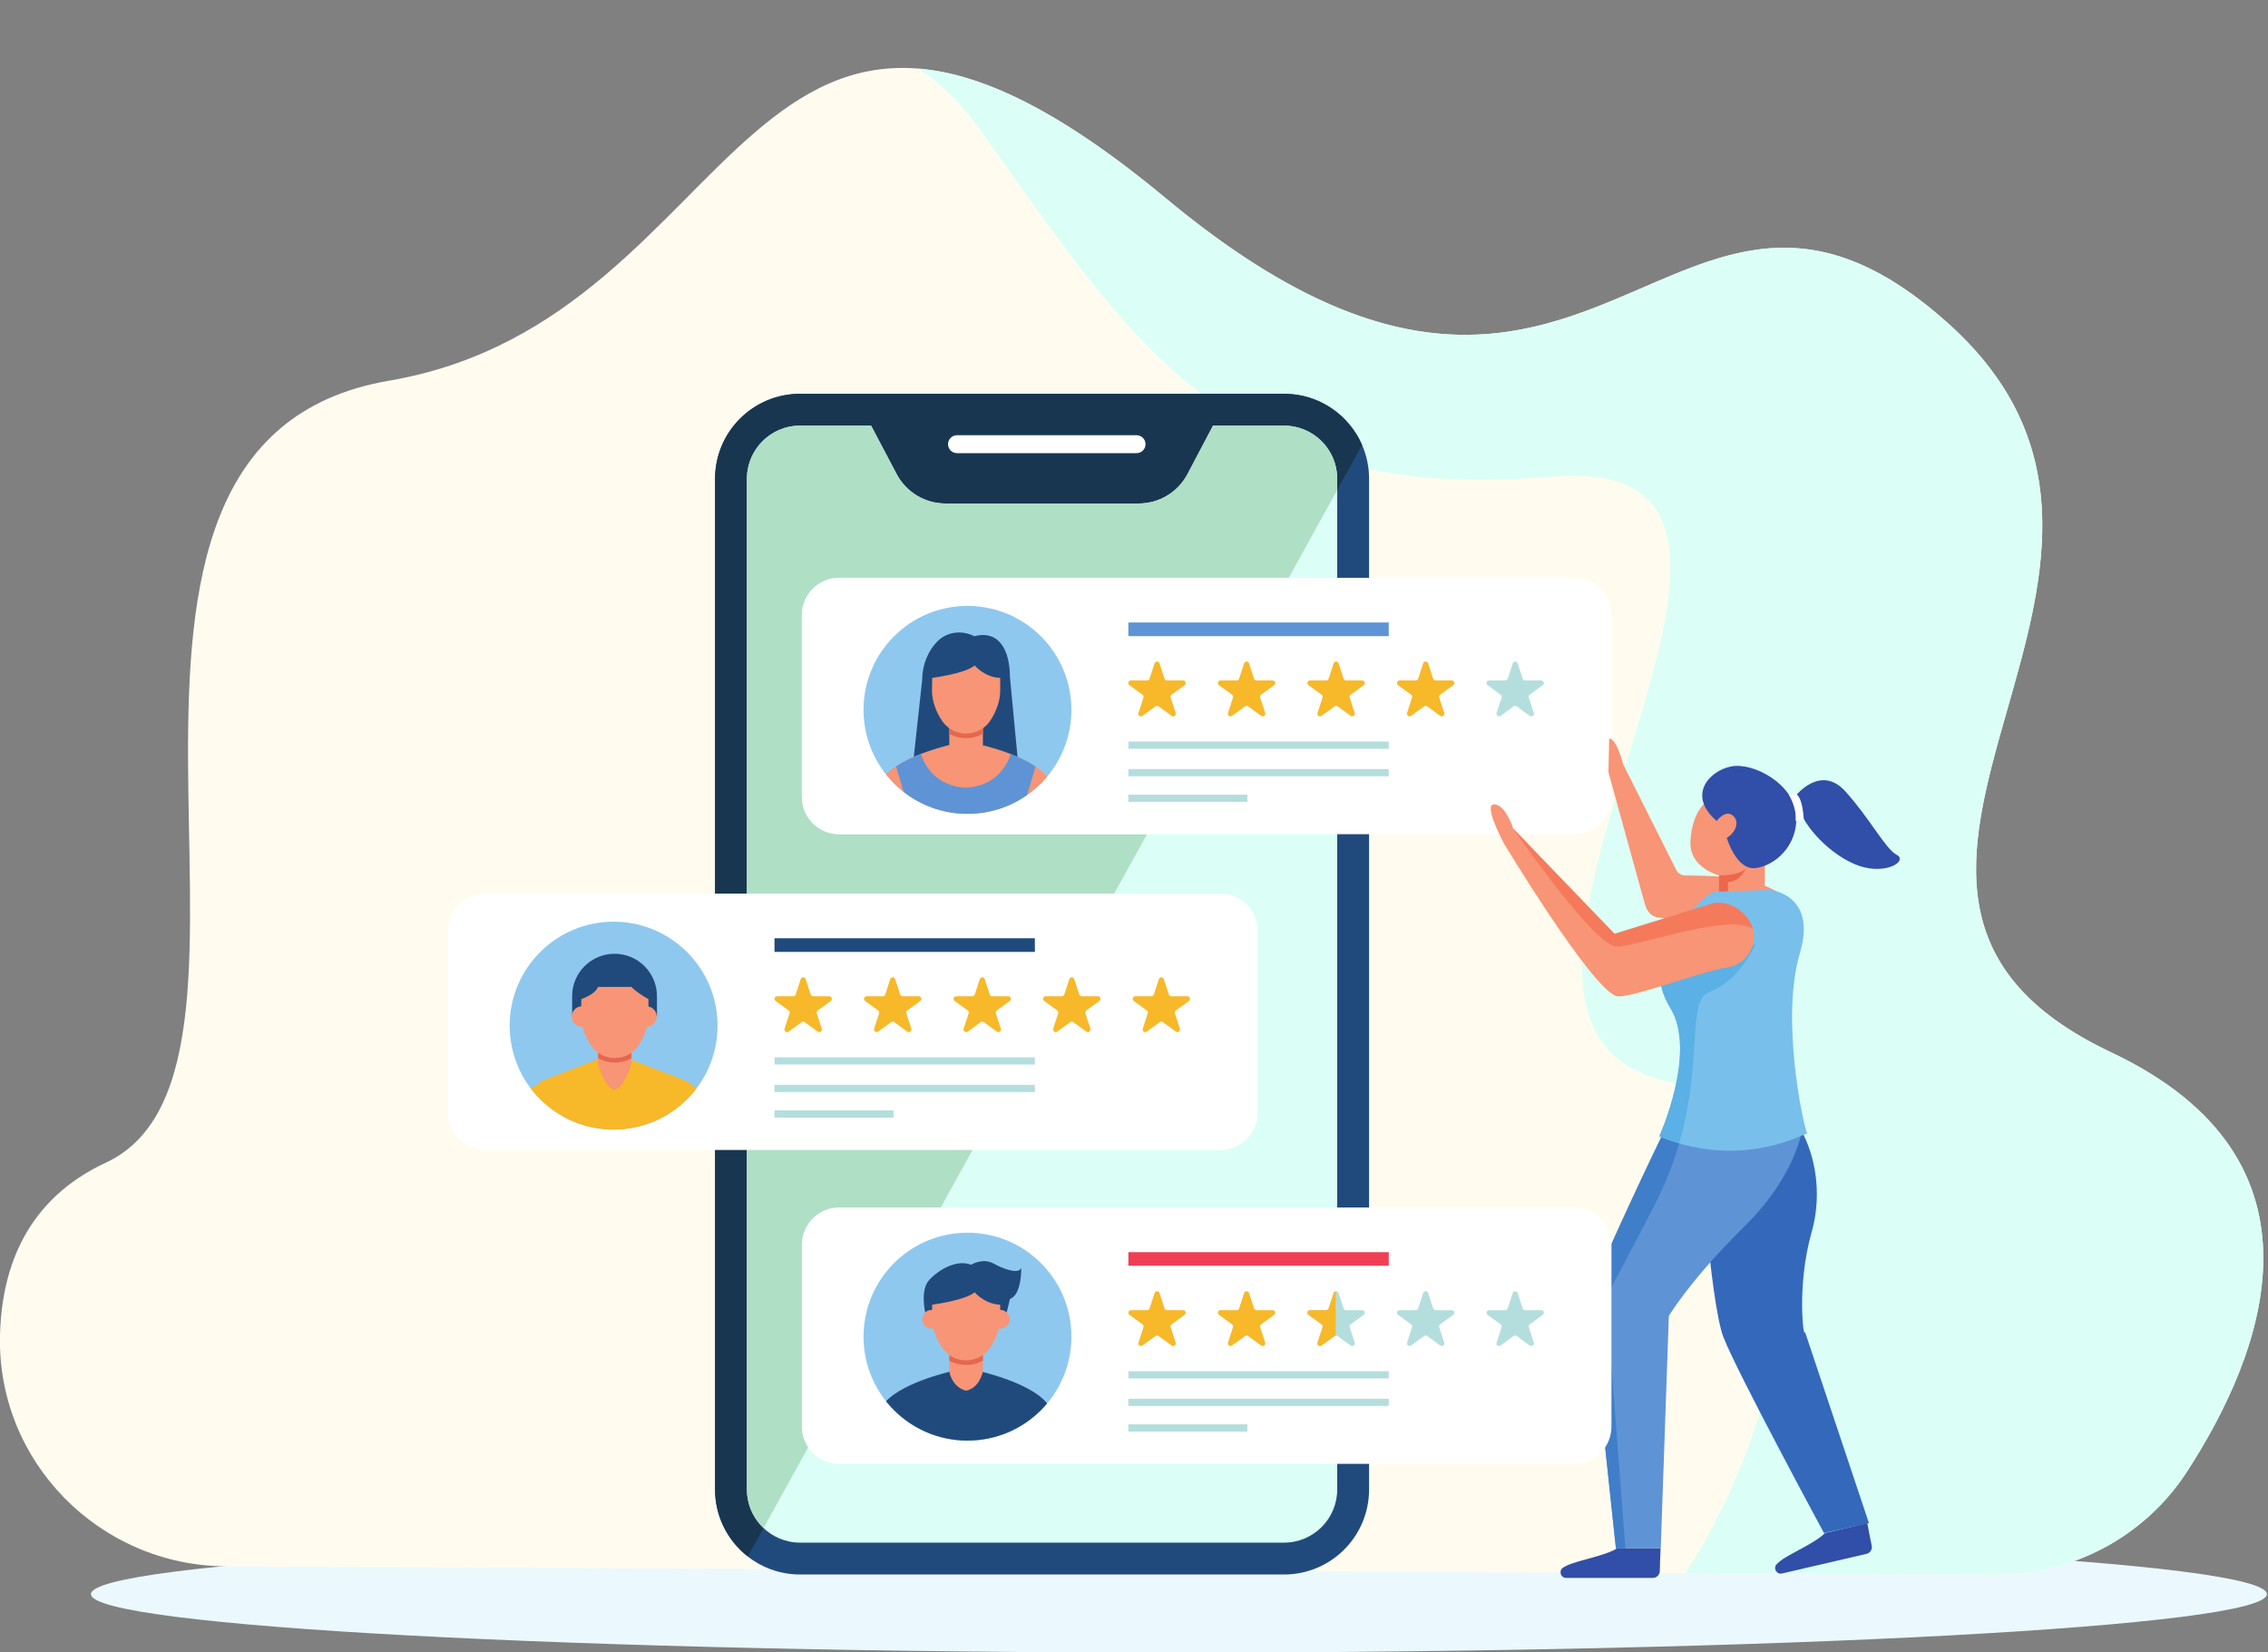 <?xml version="1.0" encoding="UTF-8" standalone="no"?>
<svg
   viewBox="0 0 300 218.57"
   height="218.57"
   width="300"
   xml:space="preserve"
   id="svg2"
   version="1.1"
   sodipodi:docname="2456037.svg"
   inkscape:version="1.3 (0e150ed, 2023-07-21)"
   xmlns:inkscape="http://www.inkscape.org/namespaces/inkscape"
   xmlns:sodipodi="http://sodipodi.sourceforge.net/DTD/sodipodi-0.dtd"
   xmlns="http://www.w3.org/2000/svg"
   xmlns:svg="http://www.w3.org/2000/svg"
   xmlns:rdf="http://www.w3.org/1999/02/22-rdf-syntax-ns#"
   xmlns:cc="http://creativecommons.org/ns#"
   xmlns:dc="http://purl.org/dc/elements/1.1/"><rect x="0" y="0" width="300" height="218.57" fill="#808080" stroke="none"/><sodipodi:namedview
     id="namedview1"
     pagecolor="#ffffff"
     bordercolor="#000000"
     borderopacity="0.25"
     inkscape:showpageshadow="2"
     inkscape:pageopacity="0.0"
     inkscape:pagecheckerboard="0"
     inkscape:deskcolor="#d1d1d1"
     inkscape:zoom="2.9117455"
     inkscape:cx="113.67752"
     inkscape:cy="96.505686"
     inkscape:window-width="2056"
     inkscape:window-height="1257"
     inkscape:window-x="0"
     inkscape:window-y="44"
     inkscape:window-maximized="1"
     inkscape:current-layer="g12" /><defs
     id="defs6"><clipPath
       id="clipPath78"
       clipPathUnits="userSpaceOnUse"><path
         id="path76"
         d="m 2378.58,2803.43 c 0,112.51 -91.21,203.71 -203.71,203.71 -112.51,0 -203.71,-91.2 -203.71,-203.71 0,-112.51 91.2,-203.71 203.71,-203.71 112.5,0 203.71,91.2 203.71,203.71" /></clipPath><clipPath
       id="clipPath180"
       clipPathUnits="userSpaceOnUse"><path
         id="path178"
         d="m 1685.13,2184.62 c 0,112.51 -91.21,203.71 -203.71,203.71 -112.51,0 -203.71,-91.2 -203.71,-203.71 0,-112.5 91.2,-203.7 203.71,-203.7 112.5,0 203.71,91.2 203.71,203.7" /></clipPath><clipPath
       id="clipPath226"
       clipPathUnits="userSpaceOnUse"><path
         id="path224"
         d="m 2378.58,1575.14 c 0,112.51 -91.21,203.71 -203.71,203.71 -112.51,0 -203.71,-91.2 -203.71,-203.71 0,-112.51 91.2,-203.71 203.71,-203.71 112.5,0 203.71,91.2 203.71,203.71" /></clipPath></defs><g
     transform="matrix(0.675,0,0,-0.675,-18.83,283.129)"
     id="g10"><g
       transform="scale(0.1)"
       id="g12"><path
         id="path16"
         style="fill:#ebf9fe;fill-opacity:1;fill-rule:nonzero;stroke:none"
         d="m 4721.17,1070.55 c 0,63.29 -954.52,114.59 -2131.98,114.59 -1177.46,0 -2131.979,-51.3 -2131.979,-114.59 0,-63.28 954.519,-114.581 2131.979,-114.581 1177.46,0 2131.98,51.301 2131.98,114.581" /><path
         id="path18"
         style="fill:#fffcef;fill-opacity:1;fill-rule:nonzero;stroke:none"
         d="m 722.34,1125.01 c -248.477,1.16 -449.977,205.44 -443.344,453.83 3.598,135.03 54.094,265.97 207.524,337.33 404.207,188.01 -159.805,1410.05 554.61,1532.25 714.43,122.21 686.22,1052.83 1522.84,357.21 446.55,-371.28 697.6,-276.6 917.53,-181.92 192.13,82.72 360.51,165.43 614.72,-62.49 545.22,-488.81 -357.21,-1109.23 319.61,-1428.84 446.3,-210.75 299.93,-589.08 148.45,-822.35 -82.2,-126.58 -223.74,-201.97 -374.67,-201.26 l -3467.27,16.24" /><path
         id="path20"
         style="fill:#e5f7fc;fill-opacity:1;fill-rule:nonzero;stroke:none"
         d="m 4344.42,1135.61 h -0.01 c 88.31,32.08 165.5,91.7 218.52,172.35 -53.02,-80.65 -130.21,-140.27 -218.51,-172.35 M 3150.06,3538.35 c -0.66,0 -1.29,0 -1.95,0.01 0.66,-0.01 1.29,-0.01 1.95,-0.01 v 0 m 2.91,0.01 c 122.6,0.64 225.26,41.05 321.63,82.39 -96.38,-41.35 -199.01,-81.76 -321.63,-82.39 m 942.87,23.2 c -0.59,0.53 -1.19,1.07 -1.78,1.59 0.59,-0.52 1.19,-1.06 1.78,-1.59 m -1.79,1.61 c -0.11,0.09 -0.24,0.21 -0.35,0.3 0.11,-0.09 0.24,-0.21 0.35,-0.3 m -613.5,60.13 c 0.32,0.14 0.63,0.28 0.95,0.41 -0.32,-0.13 -0.63,-0.27 -0.95,-0.41 m 1.85,0.8 c 0.2,0.09 0.42,0.18 0.62,0.27 -0.2,-0.09 -0.42,-0.18 -0.62,-0.27 m 2.46,1.06 c 97.88,42.19 189.71,83.91 290.11,83.91 -100.39,-0.01 -192.24,-41.72 -290.11,-83.91 m 290.2,83.91 c -0.01,0 -0.04,0 -0.05,0 v 0 c 0.01,0 0.04,0 0.05,0 m -1207.48,93.57 c -0.08,0.06 -0.17,0.14 -0.25,0.21 0.08,-0.07 0.17,-0.15 0.25,-0.21 m -2.6,2.15 c -0.33,0.28 -0.68,0.57 -1.01,0.84 0.33,-0.27 0.68,-0.56 1.01,-0.84 m -1.01,0.84 c -0.2,0.17 -0.43,0.36 -0.63,0.53 0.21,-0.18 0.42,-0.35 0.63,-0.53 m -0.74,0.62 c -23.73,19.72 -46.84,38.18 -69.22,55.33 22.4,-17.16 45.46,-35.59 69.22,-55.33 m -69.27,55.38 c -0.15,0.11 -0.38,0.29 -0.52,0.4 0.17,-0.14 0.34,-0.27 0.52,-0.4 m -0.64,0.48 c -0.14,0.11 -0.32,0.25 -0.47,0.36 0.17,-0.13 0.3,-0.23 0.47,-0.36 m -0.62,0.48 c -0.1,0.07 -0.28,0.21 -0.37,0.28 0.11,-0.09 0.25,-0.19 0.37,-0.28 m -0.63,0.48 c -0.1,0.08 -0.14,0.11 -0.24,0.18 0.07,-0.05 0.17,-0.12 0.24,-0.18" /><path
         id="path22"
         style="fill:#d0f0fb;fill-opacity:1;fill-rule:nonzero;stroke:none"
         d="m 4191.73,1108.76 v 0 0 0 m 0.08,0 c 52.75,0.02 104.34,9.32 152.6,26.85 h 0.01 c -48.27,-17.53 -99.85,-26.84 -152.61,-26.85 m -0.7,0.01 c -0.02,0 -0.04,0 -0.07,0 0.03,0 0.05,0 0.07,0 m -0.3,0 h -0.01 c 0.01,0 0,0 0.01,0 m -0.25,0 c -0.02,0 -0.03,0 -0.05,0 0.01,0 0.04,0 0.05,0 m -0.22,0 c -0.05,0 -0.1,0 -0.15,0 0.05,0 0.1,0 0.15,0 m -0.24,0 c -0.07,0 -0.14,0 -0.22,0 0.08,0 0.15,0 0.22,0 m -0.23,0 c -0.09,0 -0.17,0 -0.26,0 l -607.88,2.84 v 0 l 607.88,-2.84 c 0.09,0 0.17,0 0.26,0" /><path
         id="path24"
         style="fill:#dbfff6;fill-opacity:1;fill-rule:nonzero;stroke:none"
         d="m 4191.73,1108.76 v 0 c -0.2,0 -0.41,0 -0.62,0.01 -0.02,0 -0.04,0 -0.07,0 -0.08,0 -0.15,0 -0.23,0 -0.01,0 0,0 -0.01,0 -0.08,0 -0.16,0 -0.24,0 -0.01,0 -0.04,0 -0.05,0 -0.05,0 -0.12,0 -0.17,0 -0.05,0 -0.1,0 -0.15,0 -0.03,0 -0.06,0 -0.09,0 -0.07,0 -0.14,0 -0.22,0 h -0.01 c -0.09,0 -0.17,0 -0.26,0 l -607.88,2.85 c 179.11,279.04 248.93,634.44 134.36,831.15 25.78,3.53 51.27,9.93 76,19.22 l 28.24,11.26 c -8.64,21.12 -52.12,225.83 -14.19,353.55 26.36,88.72 -21.64,114.13 -46.27,121.22 -57.03,32.81 -149.01,30.2 -178.67,30.86 -7.26,0.16 -13.89,4.22 -17.27,10.65 l -100.84,200.72 c 89.22,290.14 182.14,572.12 -101.43,572.12 -13.36,0 -27.62,-0.63 -42.69,-1.92 -48.33,-4.11 -93.93,-6.1 -137.27,-6.1 -81.42,0 -154.52,7.07 -220.9,20.49 -9.12,82.07 -77.86,146.14 -161.93,147.93 -0.01,0 -0.01,0 -0.02,0 -0.26,0.01 -0.51,0.01 -0.77,0.02 -0.01,0 -0.03,0 -0.04,0 -0.25,0 -0.5,0.01 -0.75,0.01 -0.02,0 -0.04,0 -0.06,0 -0.24,0 -0.49,0.01 -0.73,0.01 -0.03,0 -0.06,0 -0.08,0 -0.12,0 -0.25,0 -0.36,0 h -0.01 c -0.11,0 -0.24,0 -0.35,0 -0.03,0 -0.06,0 -0.09,0 -0.12,0 -0.24,0 -0.36,0 h -162.41 c -162.23,124.1 -283.58,307.7 -435.11,519.84 -35.97,50.36 -75.85,88.67 -118.15,117.31 110.02,-9.25 241.98,-66.56 412.25,-196.71 0.1,-0.07 0.14,-0.1 0.24,-0.18 0.09,-0.07 0.16,-0.12 0.26,-0.2 0.09,-0.07 0.27,-0.21 0.37,-0.28 0.05,-0.04 0.11,-0.08 0.15,-0.12 0.15,-0.11 0.33,-0.25 0.47,-0.36 0.04,-0.02 0.08,-0.06 0.12,-0.08 0.14,-0.11 0.37,-0.29 0.52,-0.4 0.01,-0.01 0.04,-0.04 0.05,-0.05 22.38,-17.15 45.49,-35.61 69.22,-55.33 0.04,-0.03 0.07,-0.06 0.11,-0.09 0.2,-0.17 0.43,-0.36 0.63,-0.53 v 0 0 c 0.33,-0.27 0.68,-0.56 1.01,-0.84 0.79,-0.65 1.56,-1.29 2.35,-1.94 0.08,-0.07 0.17,-0.15 0.25,-0.21 242.47,-200.71 427.13,-263.76 580.53,-264.28 0.66,-0.01 1.29,-0.01 1.95,-0.01 v 0 0 c 0.98,0 1.93,0.01 2.91,0.01 122.62,0.63 225.25,41.04 321.63,82.39 1.98,0.85 3.98,1.71 5.95,2.55 0.32,0.14 0.63,0.28 0.95,0.41 v 0 c 0.31,0.14 0.6,0.26 0.9,0.39 0.2,0.09 0.42,0.18 0.62,0.27 0.61,0.26 1.23,0.53 1.84,0.79 97.87,42.19 189.72,83.9 290.11,83.91 0.02,0 0.03,0 0.04,0 0.01,0 0.04,0 0.05,0 94.58,-0.01 196.74,-37.05 318.64,-145.6 0.11,-0.09 0.24,-0.21 0.35,-0.3 0.01,-0.02 -0.01,0 0.01,-0.02 0.59,-0.52 1.19,-1.06 1.78,-1.59 0.13,-0.11 0.26,-0.23 0.38,-0.34 140.56,-126.02 184.91,-260.79 184.9,-396.9 -0.02,-232.77 -129.76,-469.46 -129.76,-672.99 0,-139.07 60.57,-262.66 264.47,-358.95 223.59,-105.58 298.42,-253.22 298.39,-403.61 -0.03,-149.8 -74.35,-302.33 -149.94,-418.74 v 0 c -0.45,-0.69 -0.91,-1.38 -1.35,-2.07 -53.02,-80.65 -130.21,-140.27 -218.52,-172.35 -48.26,-17.53 -99.85,-26.83 -152.6,-26.85 -0.03,0 -0.05,0 -0.08,0 m -628.44,961.11 c -9.07,3.21 -18.47,6.07 -28.18,8.57 -120.14,30.84 -158.32,118.27 -155.84,232.55 27.79,-36.42 52.51,-63.74 67.02,-68.43 1.37,-0.45 3.2,-0.66 5.41,-0.66 14.64,0 46.61,9.12 82.58,20.16 3.19,-14.22 9.06,-28.54 17.87,-42.81 25.16,-40.8 21.75,-99.15 11.14,-149.38 m -120.32,294.6 c 0,0 -22.17,22.93 -51.95,53.77 12.05,67.17 32.04,139.41 53.88,212.26 l 56.6,-204.8 c 4.1,-15.95 12.42,-29.61 33.72,-30.1 2.19,-0.06 4.47,-0.14 6.83,-0.25 l -99.08,-30.88" /><path
         id="path38"
         style="fill:#214a7c;fill-opacity:1;fill-rule:nonzero;stroke:none"
         d="m 2795.25,3422.81 h -948.44 c -92,0 -166.58,-74.57 -166.58,-166.57 v -1980.6 c 0,-92.01 74.58,-166.59 166.58,-166.59 h 948.44 c 92.01,0 166.58,74.58 166.58,166.59 v 1980.6 c 0,92 -74.57,166.57 -166.58,166.57" /><path
         id="path40"
         style="fill:#193651;fill-opacity:1;fill-rule:nonzero;stroke:none"
         d="m 2795.25,3422.81 h -948.44 c -92,0 -166.58,-74.57 -166.58,-166.57 v -1980.6 c 0,-53.4 25.22,-100.81 64.29,-131.28 l 1203.61,2177.97 c -25.58,59.1 -84.37,100.48 -152.88,100.48" /><path
         id="path42"
         style="fill:#ffffff;fill-opacity:1;fill-rule:nonzero;stroke:none"
         d="m 2506.21,3341.66 h -351.86 c -9.67,0 -17.59,-7.91 -17.59,-17.59 0,-9.68 7.92,-17.6 17.59,-17.6 h 351.86 c 9.68,0 17.59,7.92 17.59,17.6 0,9.68 -7.91,17.59 -17.59,17.59" /><path
         id="path44"
         style="fill:#dbfff6;fill-opacity:1;fill-rule:nonzero;stroke:none"
         d="m 2795.25,3360.4 h -139.17 l -50.06,-94.9 c -18.72,-35.47 -55.54,-57.67 -95.65,-57.67 h -378.68 c -40.11,0 -76.92,22.2 -95.63,57.67 l -50.08,94.9 h -139.17 c -57.44,0 -104.16,-46.72 -104.16,-104.17 V 1275.64 c 0,-57.44 46.72,-104.17 104.16,-104.17 h 948.44 c 57.44,0 104.16,46.73 104.16,104.17 v 1980.59 c 0,57.45 -46.72,104.17 -104.16,104.17" /><path
         id="path46"
         style="fill:#18324e;fill-opacity:1;fill-rule:nonzero;stroke:none"
         d="m 1775.23,1200 c -3.78,3.6 -7.29,7.47 -10.5,11.58 3.21,-4.11 6.73,-7.97 10.51,-11.56 l -0.01,-0.02 m -30.5,54.88 c -0.01,0.03 -0.01,0.06 -0.02,0.09 0.01,-0.03 0.01,-0.06 0.02,-0.09 m -0.05,0.22 c -1.33,6.65 -2.03,13.53 -2.03,20.57 v 1980.55 c 0,9.36 1.24,18.45 3.57,27.09 -2.33,-8.64 -3.57,-17.71 -3.57,-27.08 V 1275.64 c 0,-7.03 0.7,-13.9 2.03,-20.54 m 16.01,2059.68 c 18.77,27.53 50.37,45.65 86.07,45.65 h 139.21 l 4.03,-7.65 -4.02,7.62 h -139.17 c -35.75,0 -67.35,-18.1 -86.12,-45.62 m 1104.46,18.62 c -18.49,16.77 -43.02,27 -69.9,27 h -139.17 l -12.69,-24.06 12.69,24.09 h 139.21 c 26.85,0 51.37,-10.24 69.86,-27.03" /><path
         id="path48"
         style="fill:#afdfc4;fill-opacity:1;fill-rule:nonzero;stroke:none"
         d="m 1775.24,1200.02 c -3.78,3.59 -7.3,7.45 -10.51,11.56 -9.76,12.5 -16.74,27.23 -20,43.3 -0.01,0.03 -0.01,0.06 -0.02,0.09 -0.01,0.04 -0.02,0.08 -0.03,0.13 -1.33,6.64 -2.03,13.51 -2.03,20.54 v 1980.59 c 0,9.37 1.24,18.44 3.57,27.08 3.06,11.37 8.01,21.98 14.47,31.47 18.77,27.52 50.37,45.62 86.12,45.62 h 139.17 l 4.02,-7.62 46.01,-87.31 c 18.79,-35.48 55.52,-57.65 95.73,-57.65 h 378.67 c 40.11,0 76.84,22.17 95.63,57.65 l 37.35,70.87 12.69,24.06 h 139.17 c 26.88,0 51.41,-10.23 69.9,-27 21.02,-19.08 34.25,-46.62 34.25,-77.18 v -21.99 l -95.08,-172.06 h -881.07 c -40.27,0 -72.92,-32.64 -72.92,-72.91 v -356.54 c 0,-40.27 32.65,-72.92 72.92,-72.92 h 603.44 L 1775.23,1200" /><path
         id="path50"
         style="fill:#ffffff;fill-opacity:1;fill-rule:nonzero;stroke:none"
         d="M 3363.92,3062.17 H 1923.25 c -40.27,0 -72.92,-32.64 -72.92,-72.91 v -356.54 c 0,-40.27 32.65,-72.92 72.92,-72.92 h 1440.67 c 40.27,0 72.92,32.65 72.92,72.92 v 356.54 c 0,40.27 -32.65,72.91 -72.92,72.91" /><path
         id="path52"
         style="fill:#f7b829;fill-opacity:1;fill-rule:nonzero;stroke:none"
         d="m 2551.19,2894.59 9.77,-30.07 c 0.68,-2.1 2.63,-3.52 4.84,-3.52 h 31.63 c 4.93,0 6.98,-6.32 2.99,-9.22 l -25.58,-18.59 c -1.78,-1.3 -2.54,-3.6 -1.85,-5.69 l 9.77,-30.08 c 1.53,-4.7 -3.84,-8.6 -7.84,-5.7 l -25.58,18.59 c -1.79,1.3 -4.2,1.3 -5.99,0 l -25.59,-18.59 c -3.99,-2.9 -9.37,1 -7.84,5.7 l 9.78,30.08 c 0.68,2.09 -0.07,4.39 -1.86,5.69 l -25.58,18.59 c -3.99,2.9 -1.94,9.22 2.99,9.22 h 31.63 c 2.2,0 4.16,1.42 4.84,3.52 l 9.77,30.07 c 1.53,4.7 8.17,4.7 9.7,0" /><path
         id="path54"
         style="fill:#f7b829;fill-opacity:1;fill-rule:nonzero;stroke:none"
         d="m 2726.65,2894.59 9.78,-30.07 c 0.67,-2.1 2.63,-3.52 4.84,-3.52 h 31.62 c 4.94,0 6.99,-6.32 3,-9.22 l -25.59,-18.59 c -1.78,-1.3 -2.54,-3.6 -1.85,-5.69 l 9.77,-30.08 c 1.53,-4.7 -3.84,-8.6 -7.84,-5.7 l -25.59,18.59 c -1.78,1.3 -4.19,1.3 -5.98,0 l -25.59,-18.59 c -3.99,-2.9 -9.36,1 -7.84,5.7 l 9.78,30.08 c 0.68,2.09 -0.07,4.39 -1.86,5.69 l -25.59,18.59 c -3.98,2.9 -1.93,9.22 3,9.22 h 31.62 c 2.22,0 4.17,1.42 4.86,3.52 l 9.76,30.07 c 1.54,4.7 8.18,4.7 9.7,0" /><path
         id="path56"
         style="fill:#f7b829;fill-opacity:1;fill-rule:nonzero;stroke:none"
         d="m 2902.11,2894.59 9.77,-30.07 c 0.69,-2.1 2.64,-3.52 4.85,-3.52 h 31.62 c 4.94,0 6.99,-6.32 3,-9.22 l -25.59,-18.59 c -1.79,-1.3 -2.53,-3.6 -1.84,-5.69 l 9.76,-30.08 c 1.53,-4.7 -3.85,-8.6 -7.84,-5.7 l -25.59,18.59 c -1.77,1.3 -4.2,1.3 -5.98,0 l -25.59,-18.59 c -3.99,-2.9 -9.36,1 -7.84,5.7 l 9.78,30.08 c 0.68,2.09 -0.06,4.39 -1.85,5.69 l -25.59,18.59 c -3.99,2.9 -1.94,9.22 2.99,9.22 h 31.63 c 2.21,0 4.16,1.42 4.85,3.52 l 9.77,30.07 c 1.53,4.7 8.17,4.7 9.69,0" /><path
         id="path58"
         style="fill:#f7b829;fill-opacity:1;fill-rule:nonzero;stroke:none"
         d="m 3077.57,2894.59 9.77,-30.07 c 0.69,-2.1 2.64,-3.52 4.85,-3.52 h 31.63 c 4.93,0 6.98,-6.32 2.99,-9.22 l -25.59,-18.59 c -1.78,-1.3 -2.53,-3.6 -1.84,-5.69 l 9.77,-30.08 c 1.52,-4.7 -3.85,-8.6 -7.84,-5.7 l -25.59,18.59 c -1.78,1.3 -4.21,1.3 -5.99,0 l -25.58,-18.59 c -3.99,-2.9 -9.37,1 -7.84,5.7 l 9.76,30.08 c 0.69,2.09 -0.05,4.39 -1.84,5.69 l -25.59,18.59 c -3.99,2.9 -1.94,9.22 3,9.22 h 31.62 c 2.21,0 4.16,1.42 4.85,3.52 l 9.77,30.07 c 1.52,4.7 8.16,4.7 9.69,0" /><path
         id="path60"
         style="fill:#b4dedd;fill-opacity:1;fill-rule:nonzero;stroke:none"
         d="m 3253.04,2894.59 9.76,-30.07 c 0.69,-2.1 2.65,-3.52 4.86,-3.52 h 31.62 c 4.93,0 6.98,-6.32 3,-9.22 l -25.59,-18.59 c -1.79,-1.3 -2.54,-3.6 -1.86,-5.69 l 9.78,-30.08 c 1.52,-4.7 -3.85,-8.6 -7.84,-5.7 l -25.59,18.59 c -1.79,1.3 -4.2,1.3 -5.98,0 l -25.59,-18.59 c -3.99,-2.9 -9.37,1 -7.84,5.7 l 9.77,30.08 c 0.69,2.09 -0.07,4.39 -1.85,5.69 l -25.59,18.59 c -3.99,2.9 -1.93,9.22 3,9.22 h 31.62 c 2.21,0 4.17,1.42 4.85,3.52 l 9.77,30.07 c 1.52,4.7 8.16,4.7 9.7,0" /><path
         id="path62"
         style="fill:#b4dedd;fill-opacity:1;fill-rule:nonzero;stroke:none"
         d="m 3000.39,2741.35 h -510.24 v -14.17 h 510.24 v 14.17" /><path
         id="path64"
         style="fill:#5e94d5;fill-opacity:1;fill-rule:nonzero;stroke:none"
         d="m 3000.39,2974.63 h -510.24 v -26.71 h 510.24 v 26.71" /><path
         id="path66"
         style="fill:#b4dedd;fill-opacity:1;fill-rule:nonzero;stroke:none"
         d="m 3000.39,2687.41 h -510.24 v -14.17 h 510.24 v 14.17" /><path
         id="path68"
         style="fill:#b4dedd;fill-opacity:1;fill-rule:nonzero;stroke:none"
         d="m 2723.38,2637.32 h -233.23 v -14.17 h 233.23 v 14.17" /><path
         id="path70"
         style="fill:#8fc8ee;fill-opacity:1;fill-rule:nonzero;stroke:none"
         d="m 2378.58,2803.43 c 0,112.51 -91.21,203.71 -203.71,203.71 -112.51,0 -203.71,-91.2 -203.71,-203.71 0,-112.51 91.2,-203.71 203.71,-203.71 112.5,0 203.71,91.2 203.71,203.71" /><g
         id="g72"><g
           clip-path="url(#clipPath78)"
           id="g74"><path
             id="path80"
             style="fill:#214a7c;fill-opacity:1;fill-rule:nonzero;stroke:none"
             d="m 2275.91,2680.1 -17.88,188.23 c 0,48.21 -18.93,92.54 -69.93,79.4 -23.05,12.07 -51.77,9.27 -70.62,-8.67 -19.95,-19 -31.38,-47.89 -31.38,-77.03 l -19.98,-182.98 209.79,1.05" /><path
             id="path82"
             style="fill:#f79576;fill-opacity:1;fill-rule:nonzero;stroke:none"
             d="m 2205.1,2776.79 v -41.44 c 0,0 -5.79,-32.4 -33.06,-37.87 -28.43,7.46 -32.83,37.87 -32.83,37.87 v 41.44 h 65.89" /><path
             id="path84"
             style="fill:#e5674e;fill-opacity:1;fill-rule:nonzero;stroke:none"
             d="m 2205.1,2782.72 v -26.38 c -9.98,-5.4 -21.3,-8.3 -32.94,-8.3 -11.65,0 -22.97,2.9 -32.95,8.3 v 26.38 h 65.89" /><path
             id="path86"
             style="fill:#f79576;fill-opacity:1;fill-rule:nonzero;stroke:none"
             d="m 2238.98,2866.12 c -30.29,0.85 -50.12,24.3 -50.12,24.3 -18.45,-16.05 -83.11,-24.3 -83.11,-24.3 l -0.44,-25.51 c 0,-19.23 8.12,-42.6 21.11,-60.59 10.57,-14.62 27.69,-23.1 45.73,-23.1 18.06,0 35.17,8.48 45.74,23.1 12.99,17.99 21.11,41.36 21.11,60.59 l -0.02,25.51" /><path
             id="path88"
             style="fill:#f79576;fill-opacity:1;fill-rule:nonzero;stroke:none"
             d="m 2335.09,2666.44 c -25.81,44.39 -135.07,68.91 -135.07,68.91 l -28.73,-11.01 -28.72,11.01 c 0,0 -109.26,-24.52 -135.07,-68.91 l -31.67,-239.25 50.25,0.78 29.42,199.75 c 0,0 18.58,-64.52 17.55,-102.2 -1.03,-37.68 -12.76,-99.96 -12.76,-99.96 h 108.07 5.86 108.08 c 0,0 -11.73,62.28 -12.76,99.96 -1.03,37.68 17.54,102.2 17.54,102.2 l 29.43,-199.75 50.24,-0.78 -31.66,239.25" /><path
             id="path90"
             style="fill:#5e94d5;fill-opacity:1;fill-rule:nonzero;stroke:none"
             d="m 2259.82,2716.76 c -8.71,-24.89 -31.23,-62.97 -88.18,-65.94 -57.14,2.98 -79.62,41.29 -88.28,66.18 -16.69,-6.45 -34.11,-14.59 -48.61,-24.24 l 19.63,-65.04 0.87,-1.7 0.25,1.7 c 0,0 0.82,-2.85 2.06,-7.54 l 0.6,-2.26 c 5.09,-19.46 15.68,-63.68 14.89,-92.4 -1.03,-37.68 -12.76,-99.96 -12.76,-99.96 h 108.07 5.86 108.08 c 0,0 -11.73,62.28 -12.76,99.96 -1.03,37.68 17.54,102.2 17.54,102.2 l 0.42,-2.75 c 0.44,0.97 0.89,1.95 1.4,2.75 l 19.51,64.66 c -14.44,9.7 -31.85,17.87 -48.59,24.38" /></g></g><path
         id="path92"
         style="fill:#f79576;fill-opacity:1;fill-rule:nonzero;stroke:none"
         d="m 3581.2,2478.88 c -7.26,0.16 -13.89,4.22 -17.27,10.65 l -104.38,207.77 c 0,0 -12.49,49.96 -27.18,49.96 l -1.47,-66.12 70.6,-255.44 c 4.1,-15.95 12.42,-29.61 33.72,-30.1 43.38,-1.01 122.73,-14.92 174.43,-28.48 52.91,-13.89 97.4,0.32 97.4,0.32 3.3,116.82 -181.37,110.45 -225.85,111.44" /><path
         id="path94"
         style="fill:#f79576;fill-opacity:1;fill-rule:nonzero;stroke:none"
         d="m 3737.39,2505 v -59.07 h -89.68 v 33.27 c 0,0 -58.96,13.92 -56.1,67.16 2.87,53.23 27.85,79.03 41.36,83.12 13.51,4.1 78.62,-22.11 79.85,-25.38 1.23,-3.28 8.2,-59.79 8.2,-59.79 l 16.37,-39.31" /><path
         id="path96"
         style="fill:#314ea8;fill-opacity:1;fill-rule:nonzero;stroke:none"
         d="m 3643.21,2585.67 c 0,0 15.89,22.42 30.71,11.32 14.81,-11.11 7.4,-33.33 -11.11,-44.44 0,0 18.51,-62.94 55.54,-59.23 37.02,3.7 84.56,42.8 80.47,103.81 -4.09,61.02 -83.77,103.97 -127.36,95.42 -43.81,-8.6 -86.81,-57.33 -28.25,-106.88" /><path
         id="path98"
         style="fill:#314ea8;fill-opacity:1;fill-rule:nonzero;stroke:none"
         d="m 3798.41,2635.62 c 0,0 48.32,61.43 96.64,8.2 48.32,-53.24 78.62,-113.02 100.73,-124.49 22.12,-11.46 -18.84,-39.31 -72.07,-22.11 -53.23,17.2 -122.03,82.72 -125.3,138.4" /><path
         id="path100"
         style="fill:#ed674b;fill-opacity:1;fill-rule:nonzero;stroke:none"
         d="m 3647.71,2445.93 v 33.27 c 0,0 36.67,-1.44 52.25,12.76 0,0 -10.94,-25.37 -34.9,-26.07 v -19.96 h -17.35" /><path
         id="path102"
         style="fill:#3468bb;fill-opacity:1;fill-rule:nonzero;stroke:none"
         d="m 3608.33,1973.41 c 0,0 21.12,-330.34 48.01,-399.48 26.89,-69.14 196.97,-383.68 196.97,-383.68 l 88.11,19.4 -125.67,375.8 c -0.96,-23.05 -17.64,85.29 13.45,194.94 18.24,64.34 11.21,134.54 -16.07,190.65 l -220.17,2.37" /><path
         id="path104"
         style="fill:#5e94d5;fill-opacity:1;fill-rule:nonzero;stroke:none"
         d="m 3811.43,1987.33 c 0,0 -8.25,-91.77 -113.79,-195.89 -106.6,-105.16 -148.37,-175.75 -148.37,-175.75 l -15.85,-455.17 h -87.86 c 0,0 -51.86,479.67 -50.42,496.95 1.44,17.29 146.93,329.86 164.22,357.23 17.28,27.37 252.07,-27.37 252.07,-27.37" /><path
         id="path106"
         style="fill:#78bfeb;fill-opacity:1;fill-rule:nonzero;stroke:none"
         d="m 3746.61,2450.67 c 0,0 94.24,-7.04 59.53,-123.87 -37.93,-127.72 5.55,-332.43 14.19,-353.55 l -28.24,-11.26 c -84.67,-31.8 -178.34,-29.78 -261.54,5.66 h -0.01 c 0,0 74.91,165.17 21.61,251.6 -34.28,55.58 -24.17,111.68 15.84,161.33 25.94,32.16 58.62,65.68 71.54,66.28 l 107.08,3.81" /><path
         id="path108"
         style="fill:#407ec9;fill-opacity:1;fill-rule:nonzero;stroke:none"
         d="m 3445.58,1160.49 h 18.57 l -37.61,493.48 c 6.21,10.3 27.72,49.71 92.92,175.24 22.72,43.69 38.62,85.44 49.97,124.59 -11.82,3.41 -23.51,7.48 -35.01,12.23 -46.56,-95.68 -138.14,-294.89 -139.28,-308.58 -1.47,-17.24 50.44,-496.96 50.44,-496.96" /><path
         id="path110"
         style="fill:#5bb0e5;fill-opacity:1;fill-rule:nonzero;stroke:none"
         d="m 3628.05,2250.32 c -44.01,-16.3 -11.31,-133.24 -58.65,-296.49 -13.14,3.86 -26.13,8.4 -38.85,13.82 h -0.01 c 0,0 74.91,165.17 21.61,251.6 -16.9,27.39 -22.96,54.9 -20.03,81.71 l 186.81,42.46 c 0,0 -31.03,-70.93 -90.88,-93.1" /><path
         id="path112"
         style="fill:#f79576;fill-opacity:1;fill-rule:nonzero;stroke:none"
         d="m 3225.37,2542.9 c 0,0 171.01,-284.19 220.92,-300.34 22.19,-7.18 160.47,46.83 218.83,56.42 31.52,5.19 53.69,33.84 50.77,65.66 -3.34,36.47 -45.18,67.49 -80.96,59.65 l -191.96,-59.82 c 0,0 -162.55,168.09 -198.75,206.51 0,0 -15,47.29 -37.32,47.29 -19.95,0 10.35,-59.11 18.47,-75.37" /><path
         id="path114"
         style="fill:#314ea8;fill-opacity:1;fill-rule:nonzero;stroke:none"
         d="m 3361.76,1131.41 c 24.24,7.89 69.59,17.5 86.01,29.05 h 85.34 c -0.85,-17.1 -1.3,-33.72 -1.54,-44.77 -0.15,-7.42 -6.21,-13.33 -13.63,-13.33 h -169.89 c -11.12,0 -15.17,14.54 -5.7,20.37 4.94,3.04 11.26,6.03 19.41,8.68" /><path
         id="path116"
         style="fill:#314ea8;fill-opacity:1;fill-rule:nonzero;stroke:none"
         d="m 3777.87,1142.45 c 21.84,13.17 63.84,32.77 77.23,47.74 l 83.12,19.28 c 3.04,-16.84 6.36,-33.13 8.63,-43.95 1.53,-7.27 -3.04,-14.38 -10.27,-16.06 l -165.5,-38.4 c -10.82,-2.52 -18.05,10.74 -10.15,18.55 4.12,4.07 9.61,8.43 16.94,12.84" /><path
         id="path118"
         style="fill:#aa919b;fill-opacity:1;fill-rule:nonzero;stroke:none"
         d="m 3634.93,2424.29 c 3.12,0.68 6.27,1.07 9.45,1.18 -3.18,-0.11 -6.34,-0.5 -9.45,-1.18" /><path
         id="path120"
         style="fill:#f57a5c;fill-opacity:1;fill-rule:nonzero;stroke:none"
         d="m 3447.22,2339.65 c -0.3,0 -0.6,0 -0.89,0.01 -43.72,1.06 -202.11,231.32 -202.11,231.32 36.2,-38.42 198.75,-206.51 198.75,-206.51 l 191.96,59.82 v 0 c 3.11,0.68 6.27,1.07 9.45,1.18 0.67,0.03 1.36,0.04 2.04,0.04 29.53,0 59.89,-23.1 67.68,-51.61 -9.22,6.22 -23.37,8.73 -40.48,8.73 -35.44,0 -83.6,-10.75 -127.12,-21.49 -43.52,-10.75 -82.4,-21.49 -99.28,-21.49" /><path
         id="path122"
         style="fill:#ffffff;fill-opacity:1;fill-rule:nonzero;stroke:none"
         d="m 3797.12,2639.27 -12.55,-2.26 c 0,0 16.23,-26.33 12.83,-50.96 l 16.24,3.02 c 0,0 -1.71,44.91 -16.52,50.2" /><path
         id="path124"
         style="fill:#ffffff;fill-opacity:1;fill-rule:nonzero;stroke:none"
         d="M 2670.46,2443.37 H 1229.79 c -40.26,0 -72.91,-32.65 -72.91,-72.92 v -356.53 c 0,-40.28 32.65,-72.92 72.91,-72.92 h 1440.67 c 40.27,0 72.92,32.64 72.92,72.92 v 356.53 c 0,40.27 -32.65,72.92 -72.92,72.92" /><path
         id="path126"
         style="fill:#f7b829;fill-opacity:1;fill-rule:nonzero;stroke:none"
         d="m 1857.73,2275.79 9.77,-30.08 c 0.69,-2.1 2.65,-3.52 4.85,-3.52 h 31.62 c 4.94,0 7,-6.32 3,-9.22 l -25.58,-18.59 c -1.79,-1.29 -2.54,-3.59 -1.85,-5.69 l 9.77,-30.08 c 1.52,-4.69 -3.85,-8.6 -7.84,-5.7 l -25.59,18.59 c -1.78,1.3 -4.2,1.3 -5.99,0 l -25.58,-18.59 c -3.99,-2.9 -9.37,1.01 -7.84,5.7 l 9.77,30.08 c 0.68,2.1 -0.06,4.4 -1.85,5.69 l -25.59,18.59 c -3.99,2.9 -1.93,9.22 3,9.22 h 31.62 c 2.21,0 4.17,1.42 4.85,3.52 l 9.77,30.08 c 1.53,4.69 8.17,4.69 9.69,0" /><path
         id="path128"
         style="fill:#f7b829;fill-opacity:1;fill-rule:nonzero;stroke:none"
         d="m 2033.2,2275.79 9.77,-30.08 c 0.68,-2.1 2.64,-3.52 4.84,-3.52 h 31.63 c 4.94,0 6.99,-6.32 2.99,-9.22 l -25.58,-18.59 c -1.79,-1.29 -2.53,-3.59 -1.85,-5.69 l 9.77,-30.08 c 1.52,-4.69 -3.85,-8.6 -7.84,-5.7 l -25.59,18.59 c -1.78,1.3 -4.2,1.3 -5.98,0 l -25.59,-18.59 c -3.99,-2.9 -9.36,1.01 -7.84,5.7 l 9.77,30.08 c 0.68,2.1 -0.06,4.4 -1.85,5.69 l -25.58,18.59 c -4,2.9 -1.95,9.22 2.99,9.22 h 31.63 c 2.2,0 4.16,1.42 4.84,3.52 l 9.78,30.08 c 1.52,4.69 8.16,4.69 9.69,0" /><path
         id="path130"
         style="fill:#f7b829;fill-opacity:1;fill-rule:nonzero;stroke:none"
         d="m 2208.66,2275.79 9.77,-30.08 c 0.68,-2.1 2.64,-3.52 4.85,-3.52 h 31.62 c 4.93,0 6.99,-6.32 3,-9.22 l -25.59,-18.59 c -1.79,-1.29 -2.53,-3.59 -1.85,-5.69 l 9.77,-30.08 c 1.53,-4.69 -3.85,-8.6 -7.84,-5.7 l -25.58,18.59 c -1.79,1.3 -4.21,1.3 -5.99,0 l -25.59,-18.59 c -3.99,-2.9 -9.37,1.01 -7.84,5.7 l 9.77,30.08 c 0.69,2.1 -0.06,4.4 -1.85,5.69 l -25.58,18.59 c -4,2.9 -1.94,9.22 2.99,9.22 h 31.63 c 2.21,0 4.16,1.42 4.84,3.52 l 9.77,30.08 c 1.53,4.69 8.17,4.69 9.7,0" /><path
         id="path132"
         style="fill:#f7b829;fill-opacity:1;fill-rule:nonzero;stroke:none"
         d="m 2384.12,2275.79 9.77,-30.08 c 0.69,-2.1 2.64,-3.52 4.85,-3.52 h 31.62 c 4.94,0 6.99,-6.32 2.99,-9.22 l -25.58,-18.59 c -1.78,-1.29 -2.53,-3.59 -1.85,-5.69 l 9.77,-30.08 c 1.53,-4.69 -3.84,-8.6 -7.84,-5.7 l -25.58,18.59 c -1.79,1.3 -4.2,1.3 -5.99,0 l -25.59,-18.59 c -3.99,-2.9 -9.36,1.01 -7.84,5.7 l 9.78,30.08 c 0.68,2.1 -0.07,4.4 -1.85,5.69 l -25.59,18.59 c -3.99,2.9 -1.94,9.22 2.99,9.22 h 31.63 c 2.21,0 4.16,1.42 4.84,3.52 l 9.78,30.08 c 1.52,4.69 8.16,4.69 9.69,0" /><path
         id="path134"
         style="fill:#f7b829;fill-opacity:1;fill-rule:nonzero;stroke:none"
         d="m 2559.58,2275.79 9.78,-30.08 c 0.68,-2.1 2.63,-3.52 4.84,-3.52 h 31.62 c 4.94,0 6.99,-6.32 3,-9.22 l -25.59,-18.59 c -1.78,-1.29 -2.53,-3.59 -1.84,-5.69 l 9.76,-30.08 c 1.53,-4.69 -3.85,-8.6 -7.84,-5.7 l -25.59,18.59 c -1.77,1.3 -4.19,1.3 -5.98,0 l -25.59,-18.59 c -3.99,-2.9 -9.36,1.01 -7.84,5.7 l 9.78,30.08 c 0.68,2.1 -0.07,4.4 -1.85,5.69 l -25.59,18.59 c -3.99,2.9 -1.94,9.22 3,9.22 h 31.62 c 2.21,0 4.16,1.42 4.85,3.52 l 9.77,30.08 c 1.53,4.69 8.17,4.69 9.69,0" /><path
         id="path136"
         style="fill:#b4dedd;fill-opacity:1;fill-rule:nonzero;stroke:none"
         d="m 2306.93,2122.55 h -510.24 v -14.17 h 510.24 v 14.17" /><path
         id="path138"
         style="fill:#214a7c;fill-opacity:1;fill-rule:nonzero;stroke:none"
         d="m 2306.93,2355.83 h -510.24 v -26.72 h 510.24 v 26.72" /><path
         id="path140"
         style="fill:#b4dedd;fill-opacity:1;fill-rule:nonzero;stroke:none"
         d="m 2306.93,2068.6 h -510.24 v -14.17 h 510.24 v 14.17" /><path
         id="path142"
         style="fill:#b4dedd;fill-opacity:1;fill-rule:nonzero;stroke:none"
         d="m 2029.93,2018.52 h -233.24 v -14.17 h 233.24 v 14.17" /><path
         id="path144"
         style="fill:#8fc8ee;fill-opacity:1;fill-rule:nonzero;stroke:none"
         d="m 1685.13,2184.62 c 0,112.51 -91.21,203.71 -203.71,203.71 -112.51,0 -203.71,-91.2 -203.71,-203.71 0,-112.5 91.2,-203.7 203.71,-203.7 112.5,0 203.71,91.2 203.71,203.7" /><g
         id="g174"><g
           clip-path="url(#clipPath180)"
           id="g176"><path
             id="path182"
             style="fill:#f7b829;fill-opacity:1;fill-rule:nonzero;stroke:none"
             d="m 1705.14,1886.22 -13.13,117.56 c -2.33,18.94 -13.01,35.95 -29.25,46.55 l -40.78,26.65 -0.17,-1.01 v 0.92 l -33.65,13.02 -34.23,13.25 -28.34,10.98 -12.45,4.82 -31.2,-15.93 -31.17,15.93 -10.94,-4.24 -26.75,-10.34 -36.17,-14 -34.8,-13.49 v -0.54 l -39.82,-26.02 c -16.23,-10.6 -26.91,-27.61 -29.24,-46.55 l -13.13,-117.56 h 82.64 l 0.23,-97.8 h 278.34 l 0.23,97.8 h 83.78" /><path
             id="path184"
             style="fill:#214a7c;fill-opacity:1;fill-rule:nonzero;stroke:none"
             d="m 1483.26,2325.47 v 0 c -45.91,0 -83.12,-37.21 -83.12,-83.12 v -39.64 h 166.23 v 39.64 c 0,45.91 -37.21,83.12 -83.11,83.12" /><path
             id="path186"
             style="fill:#f79576;fill-opacity:1;fill-rule:nonzero;stroke:none"
             d="m 1516.21,2140.79 v -29.11 c 0,0 -0.16,-0.86 -0.53,-2.32 -4.33,-17.14 -18.82,-50.33 -33.05,-49.99 -14.22,0.33 -28.18,34.17 -31.44,51.55 l -0.13,0.76 v 29.11 h 65.15" /><path
             id="path188"
             style="fill:#e5674e;fill-opacity:1;fill-rule:nonzero;stroke:none"
             d="m 1516.21,2146.65 v -26.08 c -9.87,-5.34 -21.06,-8.22 -32.58,-8.22 -11.51,0 -22.7,2.88 -32.57,8.22 v 26.08 h 65.15" /><path
             id="path190"
             style="fill:#f79576;fill-opacity:1;fill-rule:nonzero;stroke:none"
             d="m 1439.63,2202.35 c 0,11.14 -9.03,20.16 -20.16,20.16 -11.14,0 -20.16,-9.02 -20.16,-20.16 0,-11.14 9.02,-20.16 20.16,-20.16 11.13,0 20.16,9.02 20.16,20.16" /><path
             id="path192"
             style="fill:#f79576;fill-opacity:1;fill-rule:nonzero;stroke:none"
             d="m 1565.95,2202.35 c 0,11.14 -9.03,20.16 -20.16,20.16 -11.14,0 -20.16,-9.02 -20.16,-20.16 0,-11.14 9.02,-20.16 20.16,-20.16 11.13,0 20.16,9.02 20.16,20.16" /><path
             id="path194"
             style="fill:#f79576;fill-opacity:1;fill-rule:nonzero;stroke:none"
             d="m 1549.7,2236.55 c -23.84,13.31 -33.48,23.96 -33.48,23.96 h -65.44 c -5.26,-14.81 -32.67,-23.96 -32.67,-23.96 l -0.56,-32.67 c 0,-19 8.02,-42.11 20.87,-59.91 5.24,-7.21 12.06,-12.92 19.82,-16.82 7.79,-3.91 16.46,-6.01 25.38,-6.01 17.86,0 34.78,8.39 45.23,22.83 12.86,17.8 20.87,40.91 20.87,59.91 l -0.02,32.67" /></g></g><path
         id="path196"
         style="fill:#ffffff;fill-opacity:1;fill-rule:nonzero;stroke:none"
         d="M 3363.92,1828.26 H 1923.25 c -40.27,0 -72.92,-32.64 -72.92,-72.92 V 1398.8 c 0,-40.26 32.65,-72.91 72.92,-72.91 h 1440.67 c 40.27,0 72.92,32.65 72.92,72.91 v 356.54 c 0,40.28 -32.65,72.92 -72.92,72.92" /><path
         id="path198"
         style="fill:#f7b829;fill-opacity:1;fill-rule:nonzero;stroke:none"
         d="m 2551.19,1660.67 9.77,-30.07 c 0.68,-2.1 2.63,-3.52 4.84,-3.52 h 31.63 c 4.93,0 6.98,-6.32 2.99,-9.22 l -25.58,-18.58 c -1.78,-1.3 -2.54,-3.61 -1.85,-5.71 l 9.77,-30.07 c 1.53,-4.69 -3.84,-8.6 -7.84,-5.7 l -25.58,18.6 c -1.79,1.29 -4.2,1.29 -5.99,0 l -25.59,-18.6 c -3.99,-2.9 -9.37,1.01 -7.84,5.7 l 9.78,30.07 c 0.68,2.1 -0.07,4.41 -1.86,5.71 l -25.58,18.58 c -3.99,2.9 -1.94,9.22 2.99,9.22 h 31.63 c 2.2,0 4.16,1.42 4.84,3.52 l 9.77,30.07 c 1.53,4.7 8.17,4.7 9.7,0" /><path
         id="path200"
         style="fill:#f7b829;fill-opacity:1;fill-rule:nonzero;stroke:none"
         d="m 2726.65,1660.67 9.78,-30.07 c 0.67,-2.1 2.63,-3.52 4.84,-3.52 h 31.62 c 4.94,0 6.99,-6.32 3,-9.22 l -25.59,-18.58 c -1.78,-1.3 -2.54,-3.61 -1.85,-5.71 l 9.77,-30.07 c 1.53,-4.69 -3.84,-8.6 -7.84,-5.7 l -25.59,18.6 c -1.78,1.29 -4.19,1.29 -5.98,0 l -25.59,-18.6 c -3.99,-2.9 -9.36,1.01 -7.84,5.7 l 9.78,30.07 c 0.68,2.1 -0.07,4.41 -1.86,5.71 l -25.59,18.58 c -3.98,2.9 -1.93,9.22 3,9.22 h 31.62 c 2.22,0 4.17,1.42 4.86,3.52 l 9.76,30.07 c 1.54,4.7 8.18,4.7 9.7,0" /><path
         id="path202"
         style="fill:#b4dedd;fill-opacity:1;fill-rule:nonzero;stroke:none"
         d="m 2902.11,1660.67 9.77,-30.07 c 0.69,-2.1 2.64,-3.52 4.85,-3.52 h 31.62 c 4.94,0 6.99,-6.32 3,-9.22 l -25.59,-18.58 c -1.79,-1.3 -2.53,-3.61 -1.84,-5.71 l 9.76,-30.07 c 1.53,-4.69 -3.85,-8.6 -7.84,-5.7 l -25.59,18.6 c -1.77,1.29 -4.2,1.29 -5.98,0 l -25.59,-18.6 c -3.99,-2.9 -9.36,1.01 -7.84,5.7 l 9.78,30.07 c 0.68,2.1 -0.06,4.41 -1.85,5.71 l -25.59,18.58 c -3.99,2.9 -1.94,9.22 2.99,9.22 h 31.63 c 2.21,0 4.16,1.42 4.85,3.52 l 9.77,30.07 c 1.53,4.7 8.17,4.7 9.69,0" /><path
         id="path204"
         style="fill:#f7b829;fill-opacity:1;fill-rule:nonzero;stroke:none"
         d="m 2896.45,1663.95 c -1.73,-0.29 -3.37,-1.25 -4.03,-3.28 l -9.77,-30.07 c -0.69,-2.09 -2.64,-3.52 -4.85,-3.52 h -31.63 c -4.93,0 -6.98,-6.32 -2.99,-9.22 l 25.59,-18.58 c 1.79,-1.3 2.53,-3.61 1.85,-5.71 l -9.78,-30.07 c -1.52,-4.69 3.85,-8.6 7.84,-5.7 l 25.59,18.6 2.18,0.7 v 86.85" /><path
         id="path206"
         style="fill:#b4dedd;fill-opacity:1;fill-rule:nonzero;stroke:none"
         d="m 3077.57,1660.67 9.77,-30.07 c 0.69,-2.1 2.64,-3.52 4.85,-3.52 h 31.63 c 4.93,0 6.98,-6.32 2.99,-9.22 l -25.59,-18.58 c -1.78,-1.3 -2.53,-3.61 -1.84,-5.71 l 9.77,-30.07 c 1.52,-4.69 -3.85,-8.6 -7.84,-5.7 l -25.59,18.6 c -1.78,1.29 -4.21,1.29 -5.99,0 l -25.58,-18.6 c -3.99,-2.9 -9.37,1.01 -7.84,5.7 l 9.76,30.07 c 0.69,2.1 -0.05,4.41 -1.84,5.71 l -25.59,18.58 c -3.99,2.9 -1.94,9.22 3,9.22 h 31.62 c 2.21,0 4.16,1.42 4.85,3.52 l 9.77,30.07 c 1.52,4.7 8.16,4.7 9.69,0" /><path
         id="path208"
         style="fill:#b4dedd;fill-opacity:1;fill-rule:nonzero;stroke:none"
         d="m 3253.04,1660.67 9.76,-30.07 c 0.69,-2.1 2.65,-3.52 4.86,-3.52 h 31.62 c 4.93,0 6.98,-6.32 3,-9.22 l -25.59,-18.58 c -1.79,-1.3 -2.54,-3.61 -1.86,-5.71 l 9.78,-30.07 c 1.52,-4.69 -3.85,-8.6 -7.84,-5.7 l -25.59,18.6 c -1.79,1.29 -4.2,1.29 -5.98,0 l -25.59,-18.6 c -3.99,-2.9 -9.37,1.01 -7.84,5.7 l 9.77,30.07 c 0.69,2.1 -0.07,4.41 -1.85,5.71 l -25.59,18.58 c -3.99,2.9 -1.93,9.22 3,9.22 h 31.62 c 2.21,0 4.17,1.42 4.85,3.52 l 9.77,30.07 c 1.52,4.7 8.16,4.7 9.7,0" /><path
         id="path210"
         style="fill:#b4dedd;fill-opacity:1;fill-rule:nonzero;stroke:none"
         d="m 3000.39,1507.44 h -510.24 v -14.17 h 510.24 v 14.17" /><path
         id="path212"
         style="fill:#f03f54;fill-opacity:1;fill-rule:nonzero;stroke:none"
         d="M 3000.39,1740.71 H 2490.15 V 1714 h 510.24 v 26.71" /><path
         id="path214"
         style="fill:#b4dedd;fill-opacity:1;fill-rule:nonzero;stroke:none"
         d="m 3000.39,1453.5 h -510.24 v -14.17 h 510.24 v 14.17" /><path
         id="path216"
         style="fill:#b4dedd;fill-opacity:1;fill-rule:nonzero;stroke:none"
         d="m 2723.38,1403.41 h -233.23 v -14.17 h 233.23 v 14.17" /><path
         id="path218"
         style="fill:#8fc8ee;fill-opacity:1;fill-rule:nonzero;stroke:none"
         d="m 2378.58,1575.14 c 0,112.51 -91.21,203.71 -203.71,203.71 -112.51,0 -203.71,-91.2 -203.71,-203.71 0,-112.51 91.2,-203.71 203.71,-203.71 112.5,0 203.71,91.2 203.71,203.71" /><g
         id="g220"><g
           clip-path="url(#clipPath226)"
           id="g222"><path
             id="path228"
             style="fill:#214a7c;fill-opacity:1;fill-rule:nonzero;stroke:none"
             d="m 2092.81,1618.81 c 0,0 -11.62,46.19 6.39,66.52 18.01,20.33 53.74,41.83 82.79,30.79 0,0 22.95,13.95 43.86,2.33 20.92,-11.62 51.13,-21.79 54.33,-7.84 0,0 1.74,-53.17 -22.08,-61.59 l -9.88,-40.96 h -152.5 l -2.91,10.75" /><path
             id="path230"
             style="fill:#214a7c;fill-opacity:1;fill-rule:nonzero;stroke:none"
             d="m 2335.09,1438.14 c -25.81,44.4 -135.07,68.92 -135.07,68.92 l -28.73,-11.02 -28.72,11.02 c 0,0 -109.26,-24.52 -135.07,-68.92 l -31.67,-239.24 50.25,0.78 29.42,199.75 c 0,0 18.58,-64.52 17.55,-102.2 -1.03,-37.68 -12.76,-99.96 -12.76,-99.96 h 108.07 5.86 108.08 c 0,0 -11.73,62.28 -12.76,99.96 -1.03,37.68 17.54,102.2 17.54,102.2 l 29.43,-199.75 50.24,-0.78 -31.66,239.24" /><path
             id="path232"
             style="fill:#f79576;fill-opacity:1;fill-rule:nonzero;stroke:none"
             d="m 2205.1,1548.51 v -41.45 c 0,0 -5.79,-32.39 -33.06,-37.87 -28.43,7.46 -32.83,37.87 -32.83,37.87 v 41.45 h 65.89" /><path
             id="path234"
             style="fill:#e5674e;fill-opacity:1;fill-rule:nonzero;stroke:none"
             d="m 2205.1,1554.42 v -26.37 c -9.98,-5.39 -21.3,-8.3 -32.94,-8.3 -11.65,0 -22.97,2.91 -32.95,8.3 v 26.37 h 65.89" /><path
             id="path236"
             style="fill:#f79576;fill-opacity:1;fill-rule:nonzero;stroke:none"
             d="m 2238.98,1637.83 c -30.29,0.85 -50.12,24.3 -50.12,24.3 -18.45,-16.06 -83.11,-24.3 -83.11,-24.3 l -0.44,-25.52 c 0,-19.22 8.12,-42.59 21.11,-60.58 10.57,-14.63 27.69,-23.1 45.73,-23.1 18.06,0 35.17,8.47 45.74,23.1 12.99,17.99 21.11,41.36 21.11,60.58 l -0.02,25.52" /><path
             id="path238"
             style="fill:#f79576;fill-opacity:1;fill-rule:nonzero;stroke:none"
             d="m 2122.73,1609.22 c 0,-10.11 -8.19,-18.3 -18.3,-18.3 -10.11,0 -18.3,8.19 -18.3,18.3 0,10.11 8.19,18.3 18.3,18.3 10.11,0 18.3,-8.19 18.3,-18.3" /><path
             id="path240"
             style="fill:#f79576;fill-opacity:1;fill-rule:nonzero;stroke:none"
             d="m 2257.6,1609.22 c 0,-10.11 -8.2,-18.3 -18.3,-18.3 -10.11,0 -18.3,8.19 -18.3,18.3 0,10.11 8.19,18.3 18.3,18.3 10.1,0 18.3,-8.19 18.3,-18.3" /></g></g></g></g></svg>

